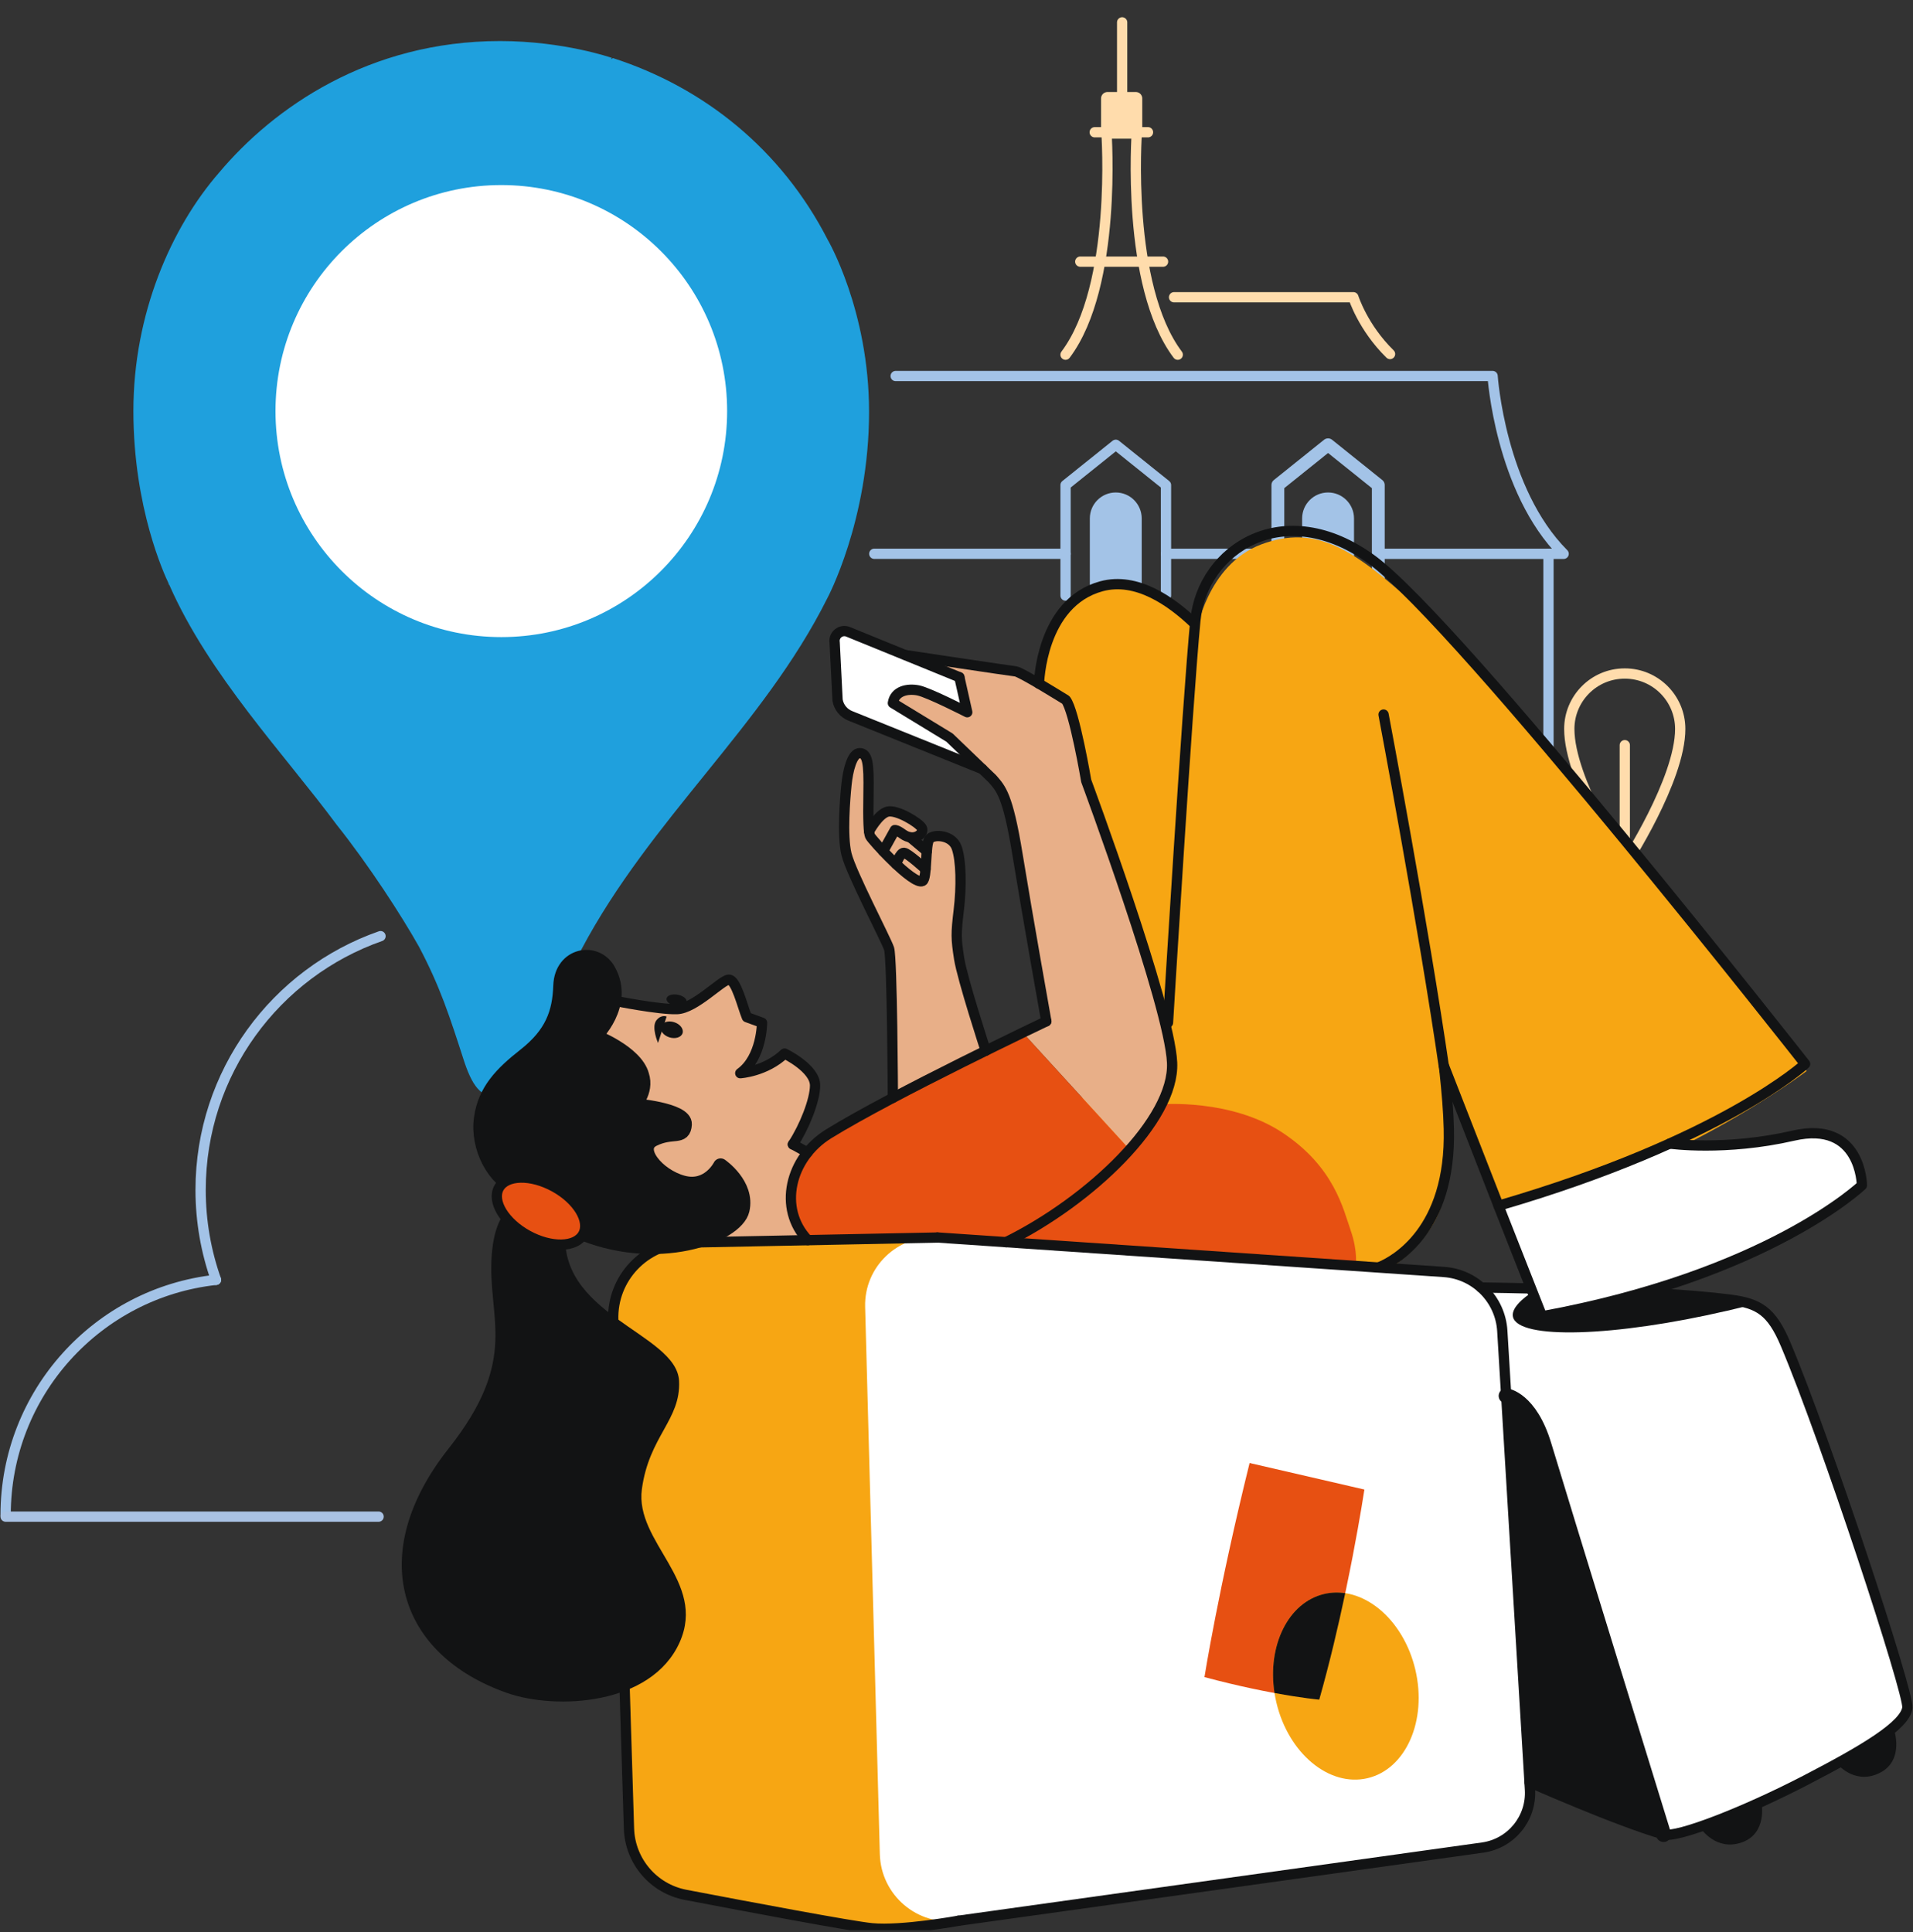 <svg width="100" height="101" viewBox="0 0 100 101" fill="none" xmlns="http://www.w3.org/2000/svg">
<rect x="0" y="0" width="100" height="101" fill="#333333" stroke="none"/>
<g clip-path="url(#clip0_3010_14938)">
<path d="M11.292 66.907C10.772 65.437 10.487 63.855 10.487 62.208C10.487 56.072 14.416 50.854 19.891 48.939" stroke="#A3C3E7" stroke-width="0.537" stroke-linecap="round" stroke-linejoin="round"/>
<path d="M0.294 79.201C0.294 72.829 5.107 67.583 11.292 66.907" stroke="#A3C3E7" stroke-width="0.537" stroke-linecap="round" stroke-linejoin="round"/>
<path d="M0.294 79.286H19.791" stroke="#A9C2E3" stroke-width="0.537" stroke-linecap="round" stroke-linejoin="round"/>
<path d="M66.799 28.95H60.951" stroke="#A3C3E7" stroke-width="0.537" stroke-linecap="round" stroke-linejoin="round"/>
<path d="M57.225 6.914H60.01" stroke="#FFDCAC" stroke-width="0.537" stroke-linecap="round" stroke-linejoin="round"/>
<path d="M58.659 5.146V1.169" stroke="#FFDCAC" stroke-width="0.537" stroke-linecap="round" stroke-linejoin="round"/>
<path d="M55.702 28.95H45.702" stroke="#A3C3E7" stroke-width="0.537" stroke-linecap="round" stroke-linejoin="round"/>
<path d="M46.821 19.658H78.024C78.024 19.658 78.419 25.63 81.738 28.952H72.047" stroke="#A3C3E7" stroke-width="0.537" stroke-linecap="round" stroke-linejoin="round"/>
<path d="M80.945 42.497V28.95" stroke="#A3C3E7" stroke-width="0.537" stroke-linecap="round" stroke-linejoin="round"/>
<path d="M57.837 6.914C57.837 6.914 58.425 14.923 55.7 18.542" stroke="#FFDCAC" stroke-width="0.537" stroke-linecap="round" stroke-linejoin="round"/>
<path d="M59.427 6.914C59.427 6.914 58.839 14.923 61.565 18.542" stroke="#FFDCAC" stroke-width="0.537" stroke-linecap="round" stroke-linejoin="round"/>
<path d="M56.469 13.678H60.797" stroke="#FFDCAC" stroke-width="0.537" stroke-linecap="round" stroke-linejoin="round"/>
<path d="M61.372 15.54H70.747C70.747 15.54 71.24 17.114 72.663 18.507" stroke="#FFDCAC" stroke-width="0.537" stroke-linecap="round" stroke-linejoin="round"/>
<path d="M66.799 31.134V25.358L69.423 23.252L72.049 25.358V31.134" stroke="#A3C3E7" stroke-width="0.671" stroke-linecap="round" stroke-linejoin="round"/>
<path d="M70.444 31.213V27.103C70.444 26.538 69.986 26.081 69.423 26.081C68.861 26.081 68.403 26.538 68.403 27.103V31.213H70.445H70.444Z" fill="#A3C3E7" stroke="#A3C3E7" stroke-width="0.671" stroke-linecap="round" stroke-linejoin="round"/>
<path d="M55.701 31.134V25.358L58.327 23.252L60.951 25.358V31.134" stroke="#A3C3E7" stroke-width="0.537" stroke-linecap="round" stroke-linejoin="round"/>
<path d="M59.346 31.213V27.103C59.346 26.538 58.888 26.081 58.326 26.081C57.763 26.081 57.305 26.538 57.305 27.103V31.213H59.348H59.346Z" fill="#A3C3E7" stroke="#A3C3E7" stroke-width="0.671" stroke-linecap="round" stroke-linejoin="round"/>
<path d="M84.934 38.956V46.993" stroke="#FFDCAC" stroke-width="0.537" stroke-linecap="round" stroke-linejoin="round"/>
<path d="M84.937 35.21C86.535 35.21 87.832 36.507 87.832 38.109C87.832 40.768 84.937 45.203 84.937 45.203H84.928C84.928 45.203 82.033 40.77 82.033 38.109C82.033 36.509 83.328 35.21 84.928 35.21" stroke="#FFDCAC" stroke-width="0.537" stroke-linecap="round" stroke-linejoin="round"/>
<path d="M59.375 5.146H57.892V6.914H59.375V5.146Z" fill="#FFDCAC" stroke="#FFDCAC" stroke-width="0.671" stroke-linecap="round" stroke-linejoin="round"/>
<path d="M43.263 12.523C40.839 7.806 36.801 4.573 32.043 3.037C32.008 3.053 31.967 3.075 31.925 3.1L31.986 3.027C31.986 3.027 29.465 2.146 26.144 2.146C19.276 2.146 14.299 5.639 11.458 9.018C8.951 11.896 6.973 16.401 6.973 21.483C6.973 26.565 8.605 30.066 8.822 30.518C8.822 30.532 8.817 30.545 8.815 30.559L8.846 30.567C10.917 35.29 14.891 39.458 17.587 43.101C19.283 45.228 21.005 47.889 21.907 49.5C23.012 51.605 23.47 53.027 24.292 55.572C24.773 56.965 25.231 57.389 26.192 57.389C27.243 57.389 27.724 56.678 28.092 55.572C28.86 53.185 29.453 51.366 30.392 49.635C34.013 42.799 39.917 37.941 43.241 31.286C43.241 31.286 45.429 27.221 45.429 21.527C45.429 16.222 43.26 12.518 43.26 12.518V12.521L43.263 12.523Z" fill="#1FA0DD"/>
<path d="M26.205 33.306C32.724 33.306 38.01 28.016 38.01 21.49C38.01 14.964 32.724 9.674 26.205 9.674C19.686 9.674 14.401 14.964 14.401 21.49C14.401 28.016 19.686 33.306 26.205 33.306Z" fill="white"/>
<path d="M45.116 44.028C45.116 44.028 45.675 42.998 45.899 42.786C46.123 42.574 46.445 42.292 46.907 42.487C47.37 42.682 48.311 43.287 48.203 43.455C48.094 43.621 47.73 43.894 47.73 43.894L48.757 44.764L48.509 46.789L45.116 44.028Z" fill="#E8AF88"/>
<path d="M50.15 35.402L44.333 33.03C43.96 32.878 43.565 33.193 43.631 33.59L43.783 36.599C43.846 36.978 44.107 37.294 44.467 37.431L51.352 40.207" fill="white"/>
<path d="M54.313 35.743C54.313 35.743 54.398 31.512 57.576 30.649C59.419 30.149 61.509 31.2 62.422 32.578C66.226 38.333 72.124 58.416 72.124 58.416L56.954 61.045L54.315 35.743H54.313Z" fill="#F7A613"/>
<path d="M53.415 53.933L59.054 60.101C59.054 60.101 61.238 57.628 61.273 55.96C61.309 54.292 59.863 49.81 59.863 49.81L56.781 40.826C56.781 40.826 56.266 37.48 55.715 36.592C55.715 36.592 53.774 35.382 53.09 35.1C52.405 34.819 47.887 34.331 47.887 34.331L50.198 35.404L50.547 37.177L48.267 36.176C48.267 36.176 47.163 35.787 46.674 36.76L49.643 38.614C49.643 38.614 51.525 40.202 52.018 40.882C52.511 41.562 52.861 43.014 52.861 43.014L53.927 49.183L54.691 53.436L53.412 53.938H53.415V53.933Z" fill="#E8AF88"/>
<path d="M51.528 54.997L50.804 52.624L50.053 49.512L50.191 46.784C50.191 46.784 50.27 44.421 49.84 44.03C49.407 43.637 48.83 43.564 48.594 43.85C48.36 44.137 48.226 46.059 48.226 46.059L46.073 44.398C46.073 44.398 45.461 43.887 45.432 43.457C45.404 43.028 45.692 39.495 45.031 39.375C44.37 39.255 44.099 41.87 44.129 42.955C44.161 44.04 44.263 44.852 44.634 45.669C45.005 46.486 46.485 49.466 46.512 49.798C46.539 50.13 46.677 57.392 46.677 57.392L51.53 54.997H51.526H51.528Z" fill="#E8AF88"/>
<path d="M42.212 60.247L41.448 59.825C41.448 59.825 42.7 57.76 42.605 56.838C42.511 55.916 41.014 55.073 41.014 55.073C41.014 55.073 39.878 56.043 38.831 55.997C38.831 55.997 39.775 55.004 39.837 53.461L39.027 53.127C39.027 53.127 38.52 51.352 38.098 51.214C37.676 51.075 37.037 52.254 35.913 52.622C34.788 52.99 32.106 52.253 32.106 52.253C32.106 52.253 31.943 53.424 31.057 54.182C31.057 54.182 32.918 54.948 33.247 55.65C33.576 56.351 33.803 56.897 33.174 57.758C33.174 57.758 35.339 58.058 35.591 58.438C35.844 58.818 35.813 59.116 35.271 59.27C34.728 59.425 33.671 59.377 33.822 60.299C33.971 61.221 35.6 61.935 36.164 61.911C36.73 61.884 37.339 61.625 37.62 61.043C37.62 61.043 38.968 61.83 38.834 62.852C38.702 63.874 37.39 64.927 37.39 64.927L42.3 64.83C42.3 64.83 40.963 63.747 41.451 61.872C41.753 60.714 42.216 60.248 42.216 60.248H42.212V60.247Z" fill="#E8AF88"/>
<path d="M53.415 53.933L47.069 57.155C47.069 57.155 42.5 59.338 41.722 60.925C40.944 62.511 41.441 64.11 42.295 64.83L48.998 64.695L52.586 64.939C52.586 64.939 54.624 64.112 56.483 62.477C58.343 60.845 59.053 60.098 59.053 60.098L53.413 53.929L53.415 53.933Z" fill="#E75012"/>
<path d="M79.953 93.17C79.953 93.17 84.476 95.177 86.963 95.903C87.664 96.108 91.246 94.696 94.363 93.081C97.479 91.465 99.593 90.201 99.704 89.273C99.796 88.51 95.455 75.282 93.341 70.28C92.599 68.527 91.933 68.136 90.427 67.942C86.306 67.41 77.419 67.31 77.419 67.31C77.419 67.31 78.49 68.163 78.573 69.917C78.657 71.671 79.952 93.172 79.952 93.172L79.953 93.17Z" fill="white"/>
<path d="M79.953 93.17L84.064 94.881L86.962 95.903L86.286 93.709L81.996 79.774C81.996 79.774 80.599 74.418 79.831 73.755C79.065 73.092 78.736 72.972 78.736 72.972L79.953 93.169H79.955L79.953 93.17Z" fill="#121314"/>
<path d="M50.101 100.412C50.101 100.412 47.141 100.951 45.582 100.803C44.538 100.703 39.219 99.701 35.832 99.054C34.159 98.732 32.931 97.293 32.879 95.588L32.057 68.998C31.989 66.819 33.715 65.001 35.893 64.957L48.999 64.695C48.999 64.695 46.986 65.149 46.675 67.907C46.435 70.044 45.746 83.642 45.746 83.642L46.316 96.296C46.316 96.296 46.292 98.291 47.501 99.279C48.711 100.268 50.101 100.41 50.101 100.41V100.413V100.412Z" fill="#F7A613"/>
<path d="M60.973 58.116L61.659 40.214L62.519 33.12C62.519 33.12 63.073 29.528 65.934 28.459C68.796 27.391 70.769 28.718 74.011 31.656C77.254 34.593 94.439 55.992 94.439 55.992C94.439 55.992 87.287 61.427 78.414 63.403L75.561 56.097C75.561 56.097 76.58 61.535 74.784 64.2C72.989 66.863 70.689 67.014 70.689 67.014L65.904 65.861L60.973 58.114V58.116Z" fill="#F7A613"/>
<path d="M60.704 57.731C60.704 57.731 64.35 57.424 67.05 59.219C69.749 61.014 70.21 63.191 70.605 64.322C70.998 65.451 70.866 66.186 70.866 66.186L52.589 64.942C52.589 64.942 54.617 64.137 57.758 61.513C59.873 59.745 60.705 57.734 60.705 57.734V57.731H60.704Z" fill="#E75012"/>
<path d="M45.224 68.322L45.992 96.928C46.05 99.084 47.967 100.708 50.101 100.41L77.5 96.584C78.989 96.376 80.068 95.057 79.977 93.555L78.531 69.576C78.431 67.927 77.124 66.606 75.476 66.495L49.001 64.691C46.921 64.55 45.17 66.232 45.224 68.319V68.322Z" fill="white"/>
<path d="M75.507 55.956C75.634 57.117 75.716 58.16 75.736 59.016C75.867 64.35 72.873 65.927 72.12 66.237" stroke="#121314" stroke-width="0.537" stroke-linecap="round" stroke-linejoin="round"/>
<path d="M50.101 100.412L77.501 96.586C78.989 96.377 80.069 95.059 79.977 93.557L78.531 69.578C78.431 67.929 77.124 66.608 75.477 66.496L49.001 64.693" stroke="#121314" stroke-width="0.537" stroke-linecap="round" stroke-linejoin="round"/>
<path d="M48.999 64.696L35.893 64.959C33.713 65.003 31.987 66.819 32.057 69L32.879 95.589C32.931 97.294 34.157 98.734 35.832 99.056C39.22 99.705 44.538 100.705 45.582 100.805C47.14 100.953 50.101 100.413 50.101 100.413" stroke="#121314" stroke-width="0.537" stroke-linecap="round" stroke-linejoin="round"/>
<path d="M77.421 67.308C77.421 67.308 86.306 67.408 90.429 67.941C91.934 68.136 92.602 68.525 93.343 70.278C95.458 75.28 99.796 88.509 99.706 89.272C99.594 90.199 97.481 91.463 94.365 93.079C91.248 94.694 87.666 96.105 86.964 95.901C84.478 95.177 79.955 93.169 79.955 93.169" stroke="#121314" stroke-width="0.537" stroke-linecap="round" stroke-linejoin="round"/>
<path d="M90.3 68.52C90.737 68.419 91.166 68.312 91.588 68.202C91.261 68.075 90.883 67.996 90.427 67.939C87.832 67.605 83.345 67.439 80.379 67.364C79.472 67.92 78.994 68.436 79.09 68.846C79.368 70.041 84.388 69.895 90.298 68.519L90.3 68.52Z" fill="#121314"/>
<path d="M78.736 72.972C78.736 72.972 79.984 73.119 80.719 75.585C81.64 78.657 86.962 95.901 86.962 95.901" stroke="#121314" stroke-width="0.789" stroke-linecap="round" stroke-linejoin="round"/>
<path d="M88.91 95.591C88.91 95.591 89.709 96.789 91.049 96.318C92.39 95.847 92.083 94.282 92.083 94.282L88.91 95.591Z" fill="#121314"/>
<path d="M96.107 92.281C96.107 92.281 97.048 93.36 98.338 92.641C99.528 91.977 99.02 90.462 99.02 90.462L96.107 92.277V92.281Z" fill="#121314"/>
<path d="M65.321 76.482L71.322 77.869C71.322 77.869 70.479 83.5 68.962 88.855C68.962 88.855 66.603 88.65 62.962 87.675C62.962 87.675 63.689 83.073 65.321 76.484V76.482Z" fill="#E75012"/>
<path d="M71.49 92.958C73.495 92.484 74.612 89.945 73.985 87.285C73.358 84.625 71.224 82.854 69.216 83.329C67.211 83.803 66.094 86.343 66.721 89.002C67.349 91.662 69.483 93.433 71.49 92.958Z" fill="#F7A613"/>
<path d="M70.322 83.288C69.956 83.232 69.584 83.242 69.217 83.329C67.337 83.773 66.238 86.034 66.623 88.505C68.103 88.78 68.962 88.853 68.962 88.853C69.503 86.942 69.959 85 70.32 83.286L70.322 83.288Z" fill="#121314"/>
<path d="M78.332 63.033L80.609 68.814C92.461 66.641 97.329 61.964 97.329 61.964C97.329 61.964 97.302 58.551 93.743 59.37C90.183 60.189 87.288 59.784 87.288 59.784" fill="white"/>
<path d="M78.332 63.033L80.609 68.814C92.461 66.641 97.329 61.964 97.329 61.964C97.329 61.964 97.302 58.551 93.743 59.37C90.183 60.189 87.288 59.784 87.288 59.784" stroke="#121314" stroke-width="0.537" stroke-linecap="round" stroke-linejoin="round"/>
<path d="M75.482 55.726L78.334 63.032C90.056 59.616 94.36 55.621 94.36 55.621C94.36 55.621 76.331 32.656 71.732 29.276C67.132 25.896 62.852 28.696 62.487 32.434C62.065 36.764 61.056 53.461 61.056 53.461" stroke="#121314" stroke-width="0.537" stroke-linecap="round" stroke-linejoin="round"/>
<path d="M72.324 37.355C72.324 37.355 74.407 48.373 75.507 55.955" stroke="#121314" stroke-width="0.537" stroke-linecap="round" stroke-linejoin="round"/>
<path d="M50.15 35.402L50.562 37.234C50.562 37.234 48.55 36.202 47.998 36.092C47.445 35.982 46.77 36.115 46.674 36.755L49.635 38.56L51.877 40.714C52.318 41.23 52.678 41.525 53.193 44.691C53.708 47.857 54.695 53.39 54.695 53.39" stroke="#121314" stroke-width="0.537" stroke-linecap="round" stroke-linejoin="round"/>
<path d="M47.355 34.249C47.355 34.249 52.813 35.071 53.09 35.098C53.366 35.125 55.715 36.59 55.715 36.59C56.156 37.142 56.781 40.824 56.781 40.824C56.781 40.824 61.134 52.559 61.27 55.553C61.404 58.548 57.003 62.762 52.589 64.939" stroke="#121314" stroke-width="0.537" stroke-linecap="round" stroke-linejoin="round"/>
<path d="M50.15 35.402L44.333 33.03C43.96 32.878 43.565 33.193 43.631 33.59L43.783 36.599C43.846 36.978 44.107 37.294 44.467 37.431L51.352 40.207" stroke="#121314" stroke-width="0.537" stroke-linecap="round" stroke-linejoin="round"/>
<path d="M54.313 35.743C54.313 35.743 54.398 31.512 57.576 30.649C59.419 30.149 61.224 31.439 62.422 32.578" stroke="#121314" stroke-width="0.537" stroke-linecap="round" stroke-linejoin="round"/>
<path d="M46.674 57.39C46.674 57.39 46.641 50.091 46.475 49.593C46.309 49.093 44.49 45.633 44.25 44.657C44.011 43.682 44.177 41.73 44.25 41.011C44.322 40.294 44.544 39.355 44.948 39.373C45.351 39.392 45.426 39.889 45.399 41.436C45.372 42.982 45.409 43.525 45.482 43.706C45.555 43.886 47.743 46.298 48.223 46.059C48.48 45.93 48.352 44.108 48.591 43.85C48.83 43.592 49.769 43.647 50.008 44.309C50.247 44.972 50.266 46.354 50.118 47.588C49.972 48.822 49.972 49.042 50.137 50.11C50.303 51.176 51.527 54.929 51.527 54.929" stroke="#121314" stroke-width="0.537" stroke-linecap="round" stroke-linejoin="round"/>
<path d="M45.431 43.457C45.431 43.457 45.913 42.557 46.394 42.431C46.875 42.306 48.035 43.008 48.187 43.284C48.338 43.56 47.792 44.04 47.189 43.603C46.879 43.376 46.779 43.392 46.779 43.392L46.165 44.498" stroke="#121314" stroke-width="0.537" stroke-linecap="round" stroke-linejoin="round"/>
<path d="M47.594 43.782L48.448 44.496" stroke="#121314" stroke-width="0.537" stroke-linecap="round" stroke-linejoin="round"/>
<path d="M46.845 45.175C46.845 45.175 47.051 44.569 47.257 44.582C47.463 44.597 48.382 45.438 48.382 45.438" stroke="#121314" stroke-width="0.537" stroke-linecap="round" stroke-linejoin="round"/>
<path d="M54.696 53.39C54.696 53.39 46.675 57.197 43.312 59.277C41.295 60.525 40.646 63.171 42.227 64.83" stroke="#121314" stroke-width="0.537" stroke-linecap="round" stroke-linejoin="round"/>
<path d="M32.164 52.325C32.164 52.325 34.449 52.785 35.386 52.754C36.323 52.724 37.708 51.237 38.093 51.215C38.48 51.191 38.817 52.637 39.042 53.176L39.834 53.465C39.834 53.465 39.834 55.285 38.696 56.104C38.696 56.104 40.019 56.022 41.012 55.077C41.012 55.077 42.612 55.844 42.607 56.75C42.604 57.512 42.048 58.914 41.446 59.828" stroke="#121314" stroke-width="0.537" stroke-linecap="round" stroke-linejoin="round"/>
<path d="M41.447 59.826L42.212 60.247" stroke="#121314" stroke-width="0.537" stroke-linecap="round" stroke-linejoin="round"/>
<path d="M30.102 64.308C34.316 66.183 38.481 64.581 38.786 63.254C39.093 61.925 37.669 60.952 37.669 60.952C37.669 60.952 37.045 62.206 35.698 61.847C34.348 61.488 33.153 60.03 34.157 59.54C35.159 59.048 35.727 59.535 35.772 58.776C35.818 58.016 33.097 57.801 33.097 57.801C33.097 57.801 33.825 57.084 33.536 56.207C33.211 55.014 31.055 54.185 31.055 54.185C31.055 54.185 32.806 52.529 31.784 50.724C31.143 49.595 29.375 49.907 29.317 51.524C29.268 52.939 28.889 54.055 27.441 55.19C26.244 56.131 25.366 57.021 25.168 58.464C24.958 59.989 25.827 61.659 27.088 62.139" fill="#121314"/>
<path d="M30.102 64.308C34.316 66.183 38.481 64.581 38.786 63.254C39.093 61.925 37.669 60.952 37.669 60.952C37.669 60.952 37.045 62.206 35.698 61.847C34.348 61.488 33.153 60.03 34.157 59.54C35.159 59.048 35.727 59.535 35.772 58.776C35.818 58.016 33.097 57.801 33.097 57.801C33.097 57.801 33.825 57.084 33.536 56.207C33.211 55.014 31.055 54.185 31.055 54.185C31.055 54.185 32.806 52.529 31.784 50.724C31.143 49.595 29.375 49.907 29.317 51.524C29.268 52.939 28.889 54.055 27.441 55.19C26.244 56.131 25.366 57.021 25.168 58.464C24.958 59.989 25.827 61.659 27.088 62.139" stroke="#121314" stroke-width="0.789" stroke-linecap="round" stroke-linejoin="round"/>
<path d="M27.926 62.755C27.926 62.755 25.954 62.272 25.705 65.605C25.456 68.937 27.204 70.975 23.447 75.73C19.089 81.247 20.828 86.51 26.505 88.504C29.053 89.397 34.048 89.161 35.528 85.856C36.955 82.666 33.179 80.632 33.553 77.852C33.928 75.074 35.594 74.228 35.498 72.195C35.376 69.654 28.939 68.756 29.589 64.101" fill="#121314"/>
<path d="M30.485 64.523C30.841 63.874 30.143 62.806 28.926 62.136C27.709 61.469 26.434 61.453 26.078 62.104C25.722 62.754 26.421 63.823 27.638 64.491C28.855 65.159 30.13 65.174 30.485 64.523Z" fill="#E75012"/>
<path d="M30.485 64.523C30.868 63.823 30.194 62.713 28.977 62.045C27.76 61.377 26.463 61.404 26.078 62.104C25.695 62.804 26.37 63.915 27.587 64.583C28.804 65.251 30.101 65.223 30.485 64.523Z" stroke="#121314" stroke-width="0.537" stroke-linecap="round" stroke-linejoin="round"/>
<path d="M35.681 54.012C35.75 53.793 35.553 53.536 35.242 53.438C34.93 53.339 34.622 53.437 34.553 53.655C34.483 53.874 34.68 54.131 34.992 54.23C35.303 54.328 35.612 54.231 35.681 54.012Z" fill="#121314"/>
<path d="M34.847 53.144L34.398 54.523C34.398 54.523 34.03 53.69 34.318 53.333C34.571 53.019 34.847 53.144 34.847 53.144Z" fill="#121314"/>
<path d="M35.897 52.39C35.927 52.227 35.715 52.053 35.423 52C35.132 51.947 34.873 52.037 34.843 52.2C34.814 52.363 35.026 52.538 35.317 52.59C35.608 52.643 35.868 52.553 35.897 52.39Z" fill="#121314"/>
</g>
<defs>
<clipPath id="clip0_3010_14938">
<rect width="100" height="100" fill="white" transform="translate(0 0.907)"/>
</clipPath>
</defs>
</svg>
